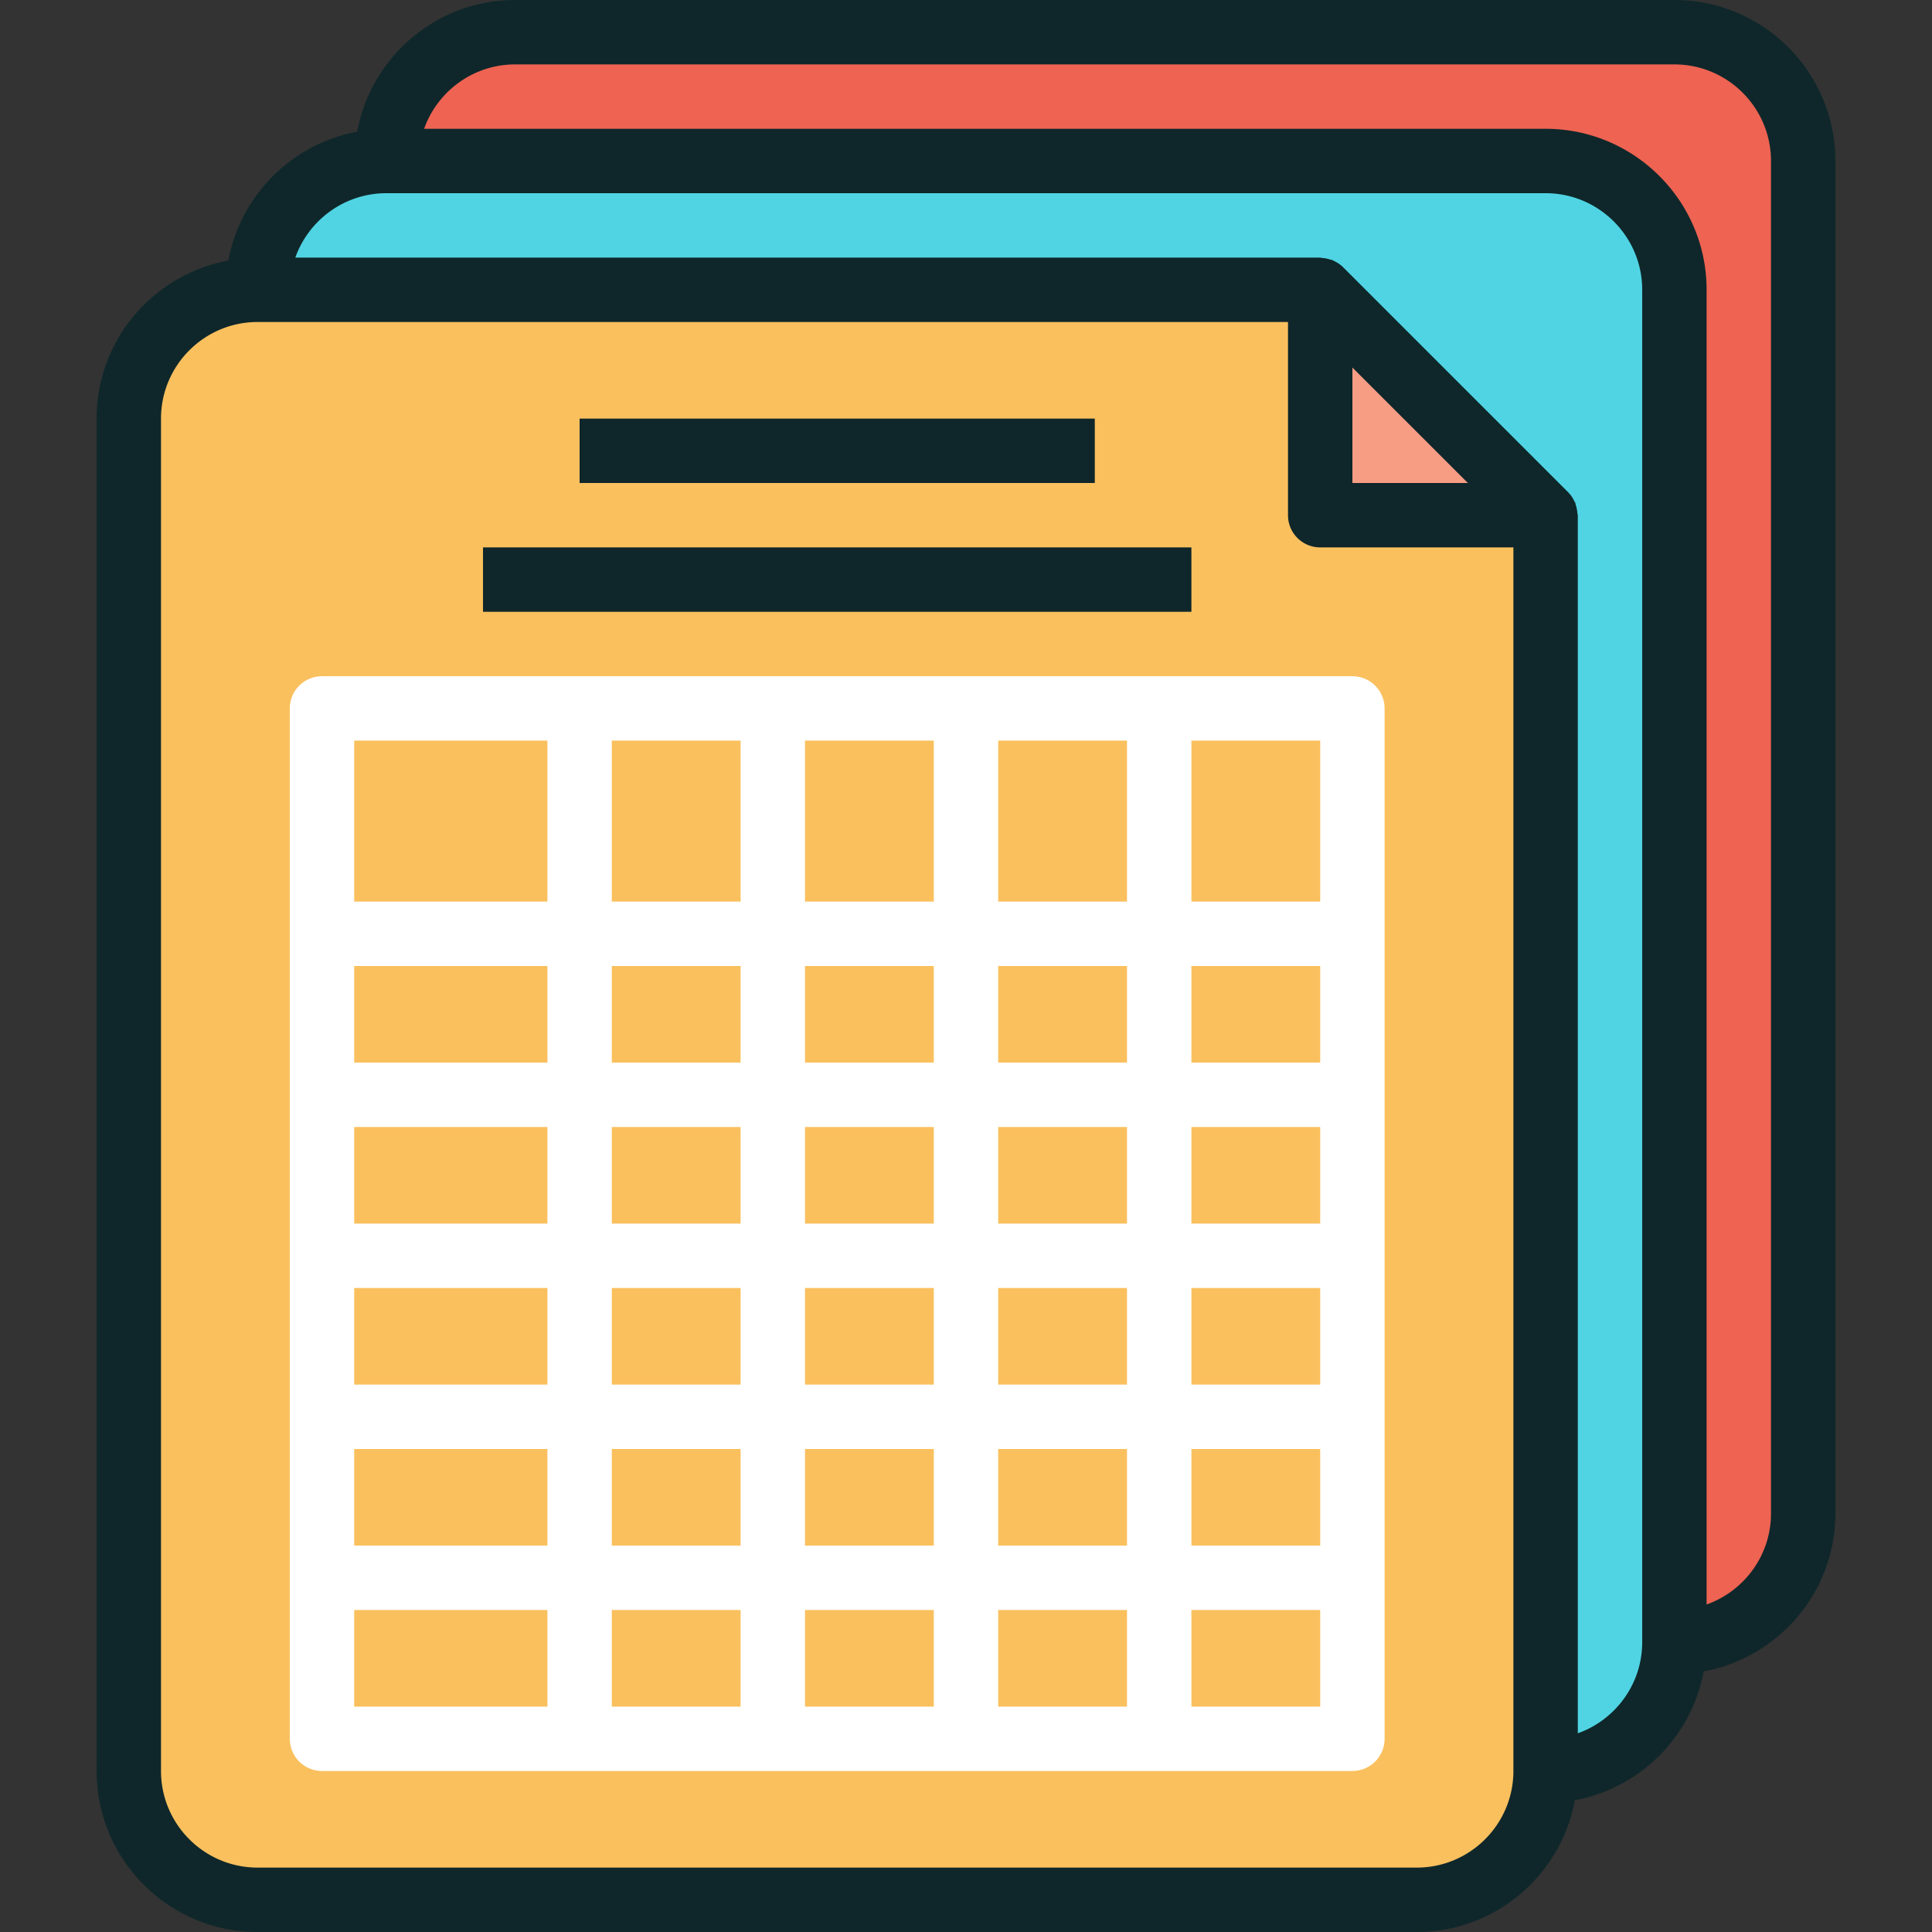 <svg xmlns="http://www.w3.org/2000/svg" viewBox="0 0 480 480"><rect x="0" y="0" width="480" height="480" fill="#333333" stroke="none"/><path d="M352 472H64c-17.672 0-32-14.328-32-32V104c0-17.672 14.328-32 32-32h264v56h56v312c0 17.672-14.328 32-32 32z" fill="#fac05e"/><path d="M64 72c0-17.672 14.328-32 32-32h288c17.672 0 32 14.328 32 32v336c0 17.672-14.328 32-32 32V128l-56-56H64z" fill="#50d4e3"/><path d="M96 40c0-17.672 14.328-32 32-32h288c17.672 0 32 14.328 32 32v336c0 17.672-14.328 32-32 32V72c0-17.672-14.328-32-32-32H96z" fill="#ee6352"/><path d="M336 168H80c-4.416 0-8 3.576-8 8v256c0 4.424 3.584 8 8 8h256c4.416 0 8-3.576 8-8V176c0-4.424-3.584-8-8-8zm-8 56h-32v-40h32v40zM200 344v-24h32v24h-32zm32 16v24h-32v-24h32zm0-80v24h-32v-24h32zm-32-16v-24h32v24h-32zm-16 40h-32v-24h32v24zm0 16v24h-32v-24h32zm64 0h32v24h-32v-24zm0-16v-24h32v24h-32zm0-40v-24h32v24h-32zm0-40v-40h32v40h-32zm-16 0h-32v-40h32v40zm-48 0h-32v-40h32v40zm0 16v24h-32v-24h32zm-48 24H88v-24h48v24zm0 16v24H88v-24h48zm0 40v24H88v-24h48zm0 40v24H88v-24h48zm16 0h32v24h-32v-24zm32 40v24h-32v-24h32zm16 0h32v24h-32v-24zm48 0h32v24h-32v-24zm0-16v-24h32v24h-32zm48-24h32v24h-32v-24zm0-16v-24h32v24h-32zm0-40v-24h32v24h-32zm0-40v-24h32v24h-32zm-160-80v40H88v-40h48zM88 400h48v24H88v-24zm208 24v-24h32v24h-32z" fill="#fff"/><path fill="#f79d84" d="M328 72l56 56h-56z"/><g fill="#0f272a"><path d="M64 480h288c19.568 0 35.832-14.144 39.264-32.736 16.224-3 29-15.776 32-32C441.856 411.832 456 395.568 456 376V40c0-22.056-17.944-40-40-40H128c-19.568 0-35.832 14.144-39.264 32.736-16.224 3-29 15.776-32 32C38.144 68.168 24 84.432 24 104v336c0 22.056 17.944 40 40 40zM336 91.312L364.688 120H336V91.312zM128 16h288c13.232 0 24 10.768 24 24v336c0 10.432-6.688 19.328-16 22.632V72c0-22.056-17.944-40-40-40H105.368c3.304-9.312 12.2-16 22.632-16zM96 48h288c13.232 0 24 10.768 24 24v336c0 10.432-6.688 19.328-16 22.632V128c0-.176-.088-.328-.104-.504a8.222 8.222 0 0 0-.408-2.056c-.056-.168-.048-.36-.112-.52-.04-.104-.128-.176-.176-.28-.384-.824-.864-1.6-1.528-2.264-.008-.008-.016-.024-.024-.032L333.664 66.36c-.008-.008-.024-.016-.04-.032-.672-.664-1.456-1.152-2.28-1.536-.096-.04-.168-.12-.264-.16-.144-.064-.312-.048-.464-.104a7.729 7.729 0 0 0-2.176-.432c-.152-.016-.288-.096-.44-.096H73.368c3.304-9.312 12.2-16 22.632-16zm-56 56c0-13.232 10.768-24 24-24h256v48c0 4.424 3.584 8 8 8h48v304c0 13.232-10.768 24-24 24H64c-13.232 0-24-10.768-24-24V104z"/><path d="M120 136h176v16H120zM144 104h128v16H144z"/></g></svg>